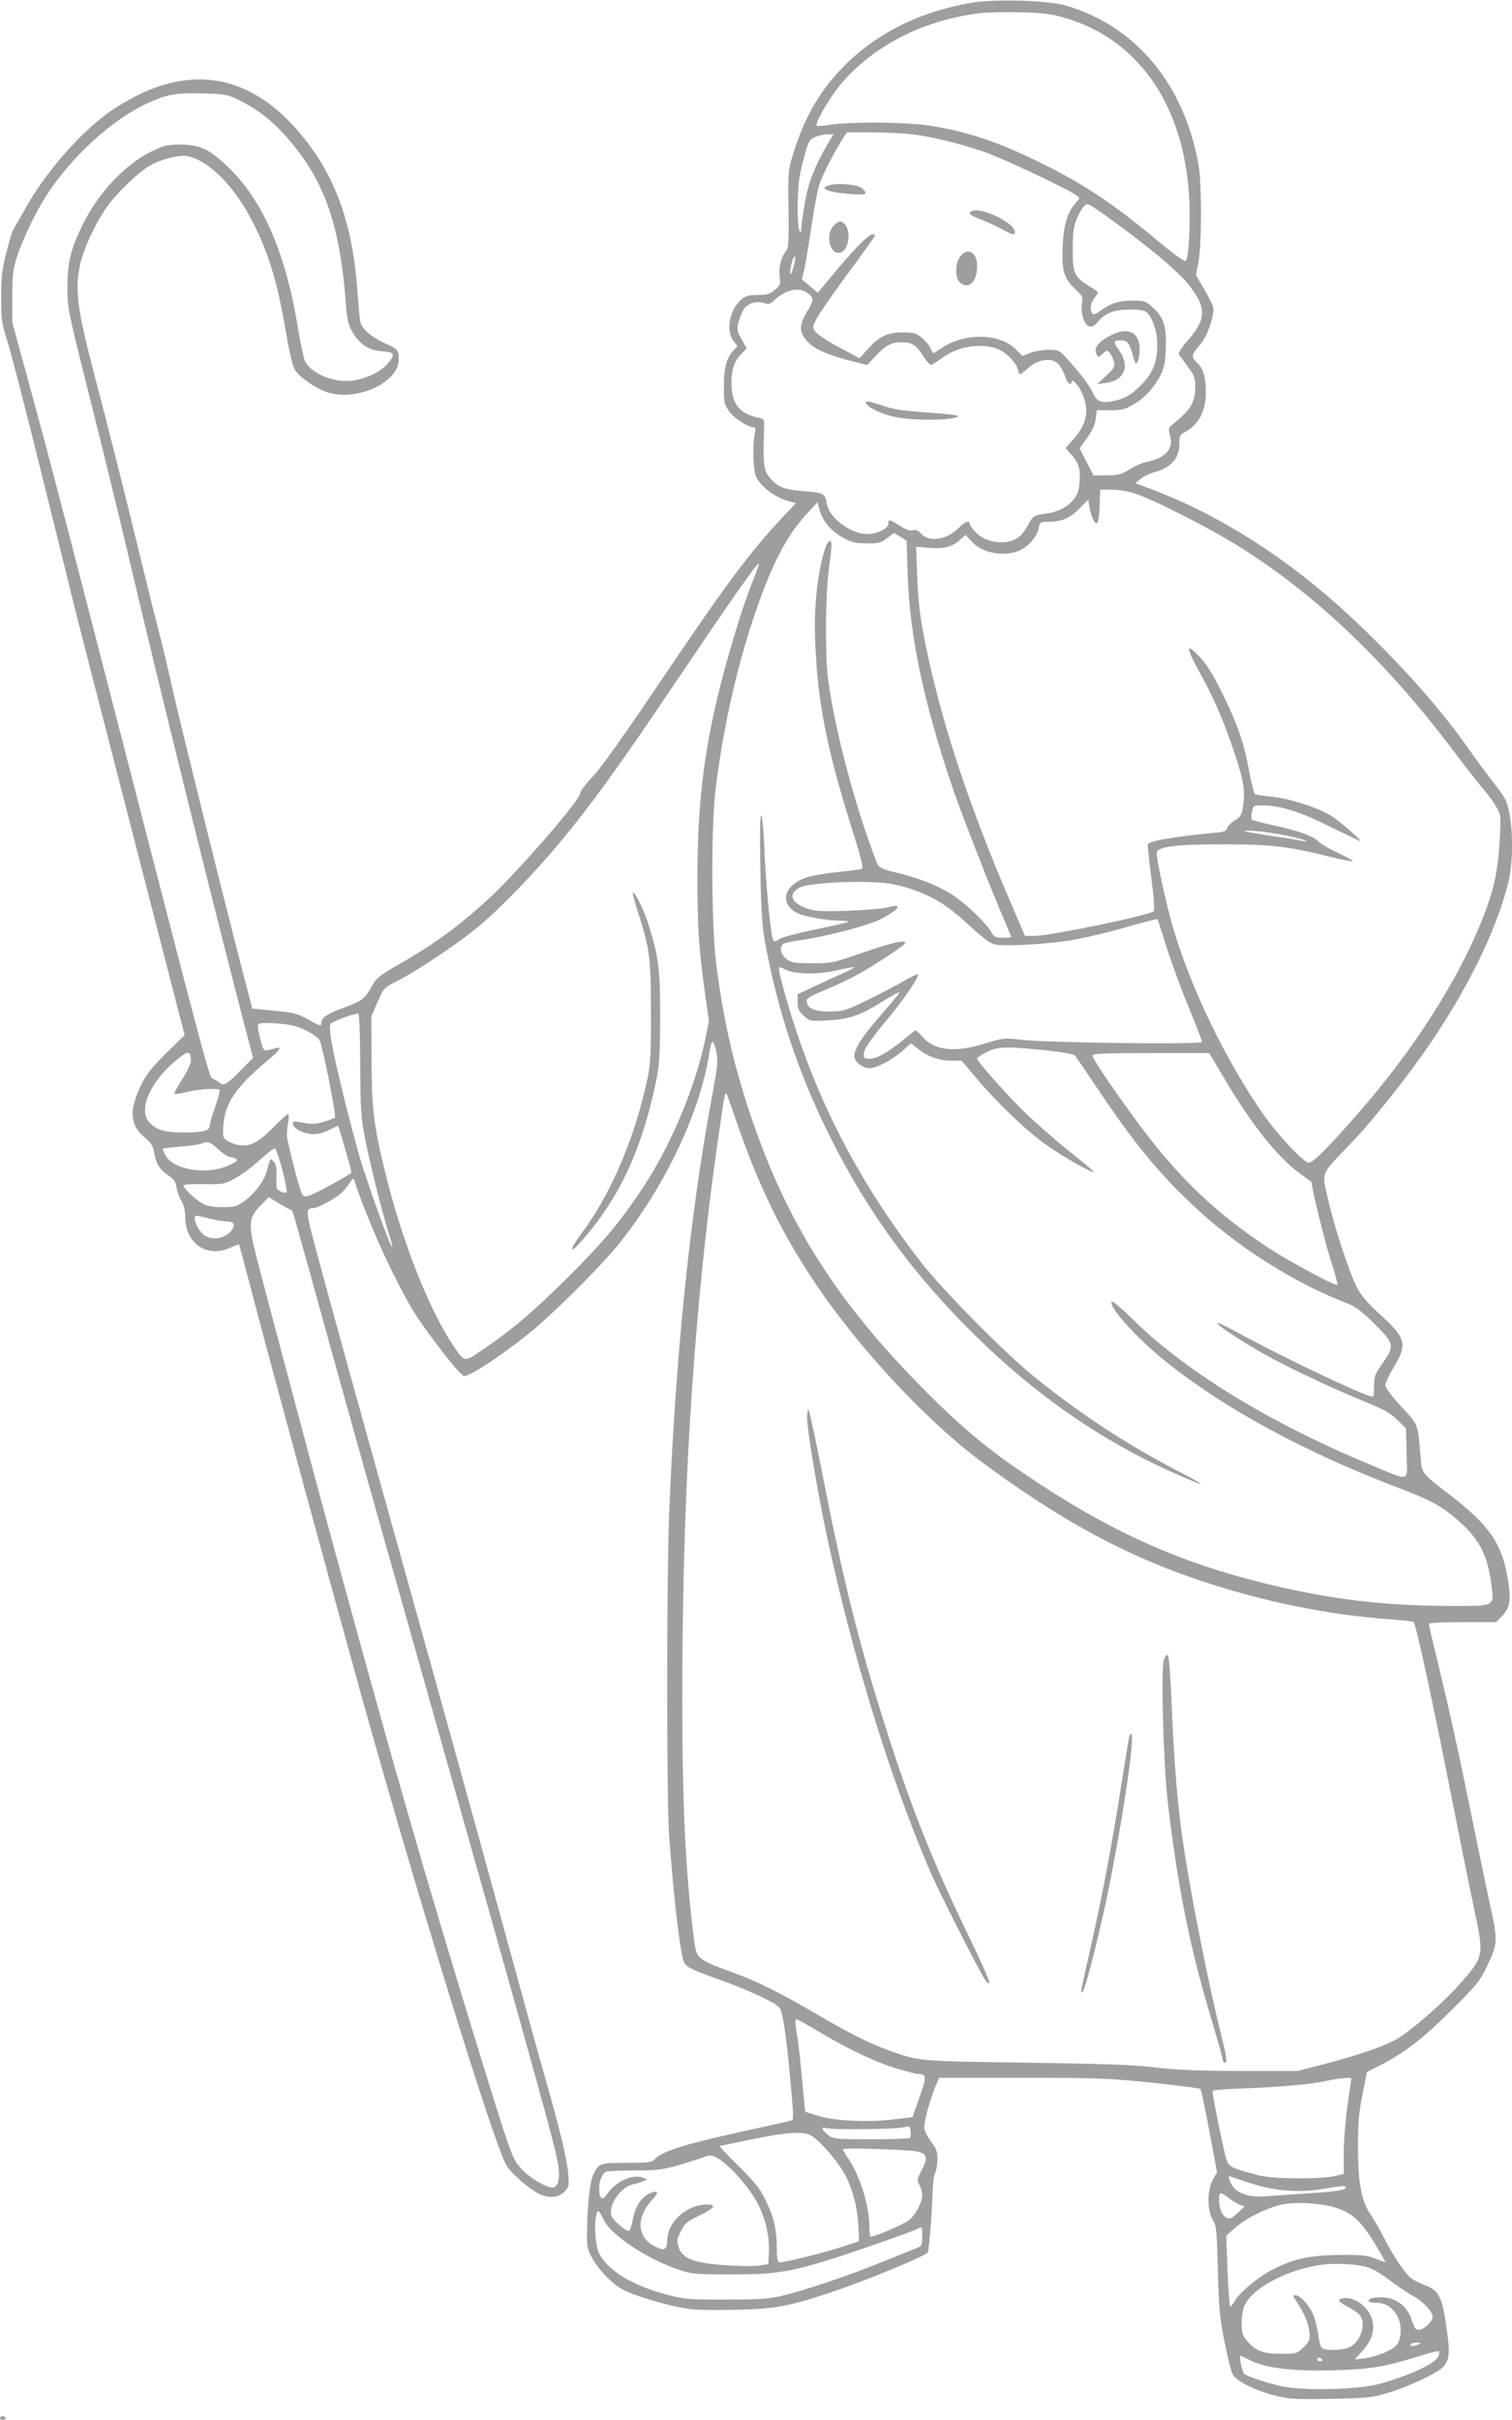 <?xml version="1.0" standalone="no"?>
<!DOCTYPE svg PUBLIC "-//W3C//DTD SVG 20010904//EN"
 "http://www.w3.org/TR/2001/REC-SVG-20010904/DTD/svg10.dtd">
<svg version="1.0" xmlns="http://www.w3.org/2000/svg"
 width="800pt" height="1280pt" viewBox="0 0 800 1280"
 preserveAspectRatio="xMidYMid meet">
<g transform="translate(0,1280) scale(0.1,-0.1)"
fill="#9e9e9e" stroke="none">
<path d="M5145 12786 c-353 -58 -638 -234 -814 -502 -55 -85 -100 -184 -138
-309 -23 -76 -24 -91 -21 -281 2 -148 0 -205 -9 -216 -29 -34 -44 -91 -38
-138 6 -44 4 -49 -25 -73 -26 -22 -41 -27 -89 -27 -44 0 -65 -5 -85 -21 -64
-51 -88 -164 -46 -221 l22 -30 -21 -21 c-37 -41 -51 -91 -51 -190 0 -88 2 -97
29 -134 27 -37 99 -83 130 -83 8 0 10 -10 4 -37 -13 -67 -8 -195 9 -228 30
-56 107 -111 181 -129 l29 -7 -65 -68 c-179 -190 -309 -365 -663 -891 -180
-267 -303 -440 -346 -486 -38 -39 -68 -80 -68 -90 0 -36 -345 -432 -492 -565
-162 -147 -286 -236 -478 -346 -91 -52 -109 -67 -131 -107 -38 -68 -54 -81
-148 -115 -91 -33 -121 -54 -121 -83 0 -17 -8 -15 -67 18 -60 34 -77 38 -182
48 l-116 11 -38 145 c-93 355 -349 1384 -391 1575 -26 116 -56 242 -67 280
-10 39 -53 207 -93 375 -99 404 -172 695 -246 975 -93 354 -106 460 -74 595
20 85 90 230 147 306 57 75 161 174 220 208 57 34 159 59 200 50 115 -24 251
-163 347 -354 84 -166 131 -324 175 -590 17 -99 33 -166 46 -187 27 -43 126
-108 188 -123 158 -38 361 63 361 179 0 49 -7 56 -75 86 -69 31 -122 77 -129
114 -3 14 -10 94 -16 176 -21 288 -92 521 -217 706 -262 387 -586 494 -948
314 -49 -25 -121 -68 -160 -97 -158 -118 -333 -323 -435 -508 -29 -52 -56 -99
-60 -105 -5 -5 -21 -59 -36 -120 -24 -93 -28 -130 -28 -240 1 -119 3 -138 32
-226 18 -53 104 -388 192 -745 88 -357 164 -665 169 -684 50 -198 531 -2064
561 -2180 l17 -65 -97 -95 c-75 -74 -105 -111 -133 -168 -65 -132 -60 -213 17
-277 35 -29 46 -45 51 -78 10 -61 30 -94 74 -123 31 -20 40 -33 45 -64 3 -22
15 -55 26 -72 13 -22 20 -51 20 -86 0 -138 114 -216 235 -163 26 12 49 20 50
19 1 -2 43 -160 94 -353 102 -387 398 -1476 541 -1990 292 -1052 714 -2422
781 -2531 23 -38 117 -120 167 -146 55 -27 107 -24 139 10 24 25 25 32 19 98
-6 75 -46 241 -126 519 -27 94 -121 436 -210 760 -148 541 -371 1345 -550
1985 -224 802 -374 1343 -445 1609 -59 220 -60 230 -16 231 22 0 114 50 145
78 16 15 37 40 47 56 13 21 19 25 23 15 35 -115 130 -344 208 -499 84 -168
115 -219 225 -365 84 -111 135 -171 149 -173 26 -4 190 103 334 218 124 98
387 359 484 480 249 311 436 708 481 1023 4 26 11 47 15 47 5 0 14 -24 20 -53
10 -48 7 -75 -24 -243 -116 -622 -193 -1375 -226 -2214 -13 -333 -13 -1505 0
-1685 25 -343 60 -637 80 -675 14 -26 40 -39 195 -94 151 -55 283 -116 308
-144 18 -20 36 -138 57 -367 6 -66 13 -143 15 -172 3 -28 1 -54 -3 -57 -5 -3
-93 -23 -195 -45 -372 -80 -498 -119 -536 -165 -11 -13 -37 -16 -146 -16 -144
0 -146 -1 -177 -65 -17 -34 -31 -165 -32 -300 -1 -82 2 -94 28 -140 43 -73
111 -141 171 -170 64 -32 236 -82 329 -96 41 -7 148 -9 260 -6 209 5 275 17
499 91 178 59 488 186 516 212 6 6 23 219 25 314 1 47 7 95 14 107 6 12 12 44
12 72 0 41 -6 57 -35 95 -20 27 -35 58 -35 74 0 35 33 153 59 215 l20 47 438
0 c403 0 458 -2 688 -26 138 -15 253 -29 257 -33 3 -3 24 -104 47 -224 l40
-217 -21 -37 c-31 -52 -32 -163 -2 -213 20 -32 22 -54 28 -270 5 -203 10 -254
35 -376 15 -77 34 -154 42 -170 18 -37 115 -87 227 -115 75 -19 105 -20 295
-17 196 4 219 7 302 32 112 34 263 105 291 137 31 35 36 69 23 167 -27 205
-41 237 -127 268 -26 10 -58 27 -71 38 -33 30 -92 118 -136 205 -20 41 -52 96
-70 123 -52 74 -70 170 -70 363 0 129 5 183 24 278 l24 118 61 31 c131 65 230
141 382 292 133 132 156 160 187 226 64 135 64 135 17 353 -23 106 -66 314
-96 462 -72 353 -112 535 -173 787 -28 115 -51 212 -51 218 0 6 65 10 178 10
l178 0 33 34 c43 44 48 89 26 211 -32 177 -99 271 -310 433 -146 113 -141 107
-149 198 -15 178 -9 164 -102 264 -52 57 -84 100 -84 113 0 12 21 56 45 97 73
121 65 152 -75 279 -67 62 -99 99 -122 145 -42 82 -120 324 -153 469 -31 142
-41 119 123 290 122 127 318 375 439 557 197 296 337 589 394 825 32 134 23
359 -18 440 -9 16 -39 59 -68 95 -28 36 -78 103 -111 150 -157 227 -379 476
-638 718 -323 302 -686 535 -1050 673 l-88 33 26 23 c15 12 45 27 69 34 93 25
137 74 137 152 0 41 4 48 28 61 74 39 112 109 112 211 0 81 -14 129 -49 159
-29 27 -27 42 18 92 37 42 71 135 71 193 0 11 -21 54 -46 97 l-46 79 13 70
c18 92 18 414 0 515 -76 426 -332 733 -703 841 -93 27 -369 35 -493 15z m490
-81 c380 -111 618 -444 655 -918 11 -138 1 -350 -16 -367 -6 -6 -62 34 -152
109 -234 196 -393 301 -627 415 -217 107 -384 162 -580 192 -118 18 -405 21
-514 5 -41 -6 -77 -9 -80 -6 -11 12 70 152 128 220 173 204 433 337 733 375
40 5 138 7 218 5 119 -3 161 -8 235 -30z m-4390 -425 c122 -56 217 -134 316
-258 163 -204 238 -432 268 -814 7 -99 13 -125 35 -163 40 -67 86 -98 157
-103 69 -5 73 -15 29 -66 -37 -42 -97 -72 -171 -87 -99 -20 -231 31 -266 102
-6 13 -21 83 -33 154 -67 418 -189 698 -380 878 -94 89 -144 112 -246 112 -72
0 -87 -4 -156 -38 -139 -68 -283 -223 -364 -392 -61 -126 -78 -198 -77 -330 0
-106 4 -125 116 -570 64 -253 152 -615 197 -805 160 -683 446 -1839 619 -2505
l50 -190 -62 -63 c-77 -79 -93 -88 -115 -69 -9 8 -24 16 -33 20 -22 7 -13 -28
-499 1857 -306 1186 -361 1398 -468 1790 l-97 355 0 135 c0 113 4 147 24 209
25 82 100 240 154 323 131 205 346 403 533 490 103 48 154 58 294 54 106 -2
133 -6 175 -26z m3585 -191 c99 -12 237 -45 371 -90 90 -29 452 -200 494 -232
20 -15 20 -15 -2 -39 -43 -46 -65 -115 -70 -222 -7 -133 5 -178 64 -233 40
-38 44 -45 38 -76 -9 -49 10 -114 37 -123 16 -5 28 1 47 24 40 47 85 64 167
65 49 0 79 -4 90 -14 30 -25 56 -99 57 -163 2 -89 -19 -149 -70 -206 -54 -60
-94 -86 -156 -100 -69 -15 -94 -6 -116 45 -17 38 -66 102 -149 193 -27 28 -36
32 -83 32 -29 0 -73 -7 -96 -16 l-43 -17 -37 37 c-85 84 -270 87 -391 5 -24
-16 -45 -29 -46 -27 -1 2 -8 16 -16 32 -8 16 -29 40 -47 53 -27 21 -44 25 -97
25 -82 -1 -123 -20 -182 -86 l-46 -51 -107 57 c-58 31 -114 68 -125 81 -18 25
-18 26 3 69 11 23 86 131 166 240 80 108 145 199 145 202 0 3 -7 6 -16 6 -19
0 -107 -90 -211 -217 l-76 -92 -42 36 -42 35 13 56 c7 32 24 134 38 229 14 95
33 194 42 220 16 47 74 162 121 236 l23 37 133 0 c73 0 171 -5 217 -11z m-451
-51 c-68 -117 -102 -202 -120 -308 -10 -58 -19 -118 -19 -135 0 -23 -3 -27
-10 -15 -13 20 -13 198 0 280 6 36 20 96 31 133 17 59 24 70 52 82 18 8 47 14
65 15 l32 0 -31 -52z m1486 -389 c215 -155 366 -282 425 -356 96 -122 94 -180
-8 -297 -29 -32 -49 -64 -45 -70 4 -6 25 -35 47 -65 37 -49 41 -60 40 -110 0
-79 -26 -121 -122 -198 -20 -16 -21 -22 -11 -57 20 -71 -25 -120 -131 -141
-19 -4 -57 -21 -84 -38 -42 -27 -58 -31 -119 -31 l-71 -1 -37 72 -37 71 41 57
c27 38 41 71 45 101 l5 44 71 0 c60 0 79 5 122 30 59 33 114 93 146 159 18 35
24 68 26 139 5 114 -11 165 -69 216 -36 33 -44 36 -103 36 -75 0 -117 -13
-170 -51 -30 -22 -42 -26 -48 -16 -13 21 -9 53 12 80 11 14 20 27 20 30 0 2
-22 18 -49 35 -78 48 -86 67 -85 197 0 82 5 120 18 150 24 57 44 85 60 85 8 0
58 -32 111 -71z m-1669 -269 c-11 -35 -14 -39 -15 -19 -1 31 22 100 26 79 2
-8 -3 -35 -11 -60z m78 -131 c33 -26 33 -37 -3 -96 -43 -70 -44 -106 -5 -153
36 -42 100 -73 221 -105 l101 -26 43 46 c53 58 86 75 141 75 53 0 77 -16 114
-75 16 -25 34 -45 39 -45 6 0 34 18 63 39 81 61 215 80 297 42 45 -20 92 -70
101 -107 3 -13 9 -24 11 -24 3 0 22 15 43 33 24 22 51 36 80 41 62 10 89 -12
120 -96 9 -28 30 -39 30 -17 0 19 30 -11 50 -50 45 -91 34 -169 -36 -249 l-46
-52 36 -41 c38 -44 46 -86 35 -167 -10 -71 -80 -126 -176 -139 -63 -8 -68 -11
-95 -62 -13 -25 -35 -53 -49 -63 -60 -45 -177 -30 -229 29 -17 18 -30 38 -30
43 0 19 -27 10 -55 -20 -62 -64 -157 -81 -200 -34 -17 19 -30 24 -45 19 -14
-5 -36 3 -69 24 -56 36 -61 37 -61 11 0 -21 -36 -44 -87 -53 -89 -17 -225 75
-239 161 -8 52 -17 57 -131 65 -87 7 -124 20 -160 59 -44 47 -47 69 -40 277 2
44 1 45 -36 53 -95 20 -136 74 -137 178 0 75 14 118 50 155 l31 32 -27 48
c-25 44 -26 51 -16 92 7 24 19 55 28 69 20 30 69 44 107 31 24 -8 32 -6 55 16
58 55 132 71 176 36z m1736 -1061 c97 -32 399 -186 545 -278 406 -254 780
-610 1138 -1085 66 -88 137 -178 157 -201 20 -22 49 -61 64 -87 28 -47 28 -47
21 -179 -8 -161 -31 -266 -91 -418 -128 -323 -363 -691 -655 -1025 -157 -180
-241 -265 -264 -265 -26 0 -158 139 -235 248 -202 286 -393 682 -486 1004 -35
122 -84 347 -84 386 0 34 101 47 365 46 245 0 337 -11 569 -70 54 -13 101 -22
104 -19 3 3 -33 22 -79 44 -46 21 -92 48 -103 60 -25 28 -109 58 -239 86 -60
13 -111 26 -114 29 -3 3 -2 21 1 41 7 35 7 35 60 35 89 0 202 -36 355 -113 80
-39 150 -73 155 -75 24 -7 -112 111 -159 138 -75 43 -223 89 -308 96 -42 4
-80 10 -86 13 -6 4 -20 57 -31 117 -27 152 -59 246 -140 411 -52 107 -83 156
-124 200 -73 77 -73 52 0 -81 80 -145 129 -259 186 -430 51 -154 58 -200 43
-293 -6 -34 -14 -46 -42 -63 -19 -11 -37 -29 -40 -40 -4 -15 -17 -20 -57 -24
-208 -19 -345 -42 -363 -60 -2 -2 6 -81 18 -175 15 -111 19 -175 13 -181 -21
-21 -546 -130 -628 -130 l-53 0 -93 217 c-194 454 -330 859 -414 1235 -44 199
-57 289 -63 450 l-6 156 61 -5 c82 -8 126 3 167 38 l34 30 31 -34 c55 -63 174
-85 256 -48 48 22 91 73 100 119 6 30 9 32 48 32 73 0 118 19 167 70 l47 48 6
-39 c8 -50 27 -90 40 -86 7 2 12 40 14 90 l3 87 62 0 c38 0 89 -9 127 -22z
m-1631 -166 c16 -21 53 -51 83 -67 44 -24 65 -29 124 -29 62 -1 75 2 107 27
l37 28 34 -20 33 -21 6 -189 c11 -318 85 -667 233 -1106 45 -134 203 -539 278
-713 20 -46 36 -86 36 -88 0 -2 -20 -4 -45 -4 -38 0 -46 4 -59 28 -24 46 -133
151 -207 199 -78 50 -182 91 -303 119 -54 13 -82 24 -91 39 -7 11 -40 101 -73
200 -91 274 -167 590 -192 795 -15 124 -12 437 5 565 18 136 19 158 3 153 -23
-8 -58 -157 -70 -298 -9 -104 -9 -183 0 -326 16 -260 65 -498 179 -864 62
-198 73 -239 63 -245 -4 -3 -55 -10 -112 -16 -56 -5 -130 -17 -163 -25 -133
-34 -170 -140 -67 -193 39 -20 161 -41 234 -41 23 0 39 -3 36 -6 -3 -3 -81
-21 -173 -40 -92 -19 -176 -41 -188 -49 -29 -20 -34 -19 -41 11 -12 48 -35
299 -42 467 -3 92 -11 170 -16 173 -7 4 -8 -93 -5 -277 4 -231 9 -305 26 -399
69 -371 181 -703 352 -1041 199 -394 440 -720 765 -1039 317 -311 666 -552
1034 -716 198 -88 202 -83 14 15 -264 138 -504 297 -746 492 -155 126 -483
458 -596 604 -344 444 -575 900 -722 1429 -38 140 -38 141 3 119 51 -27 176
-29 277 -5 47 11 87 19 89 16 2 -2 -20 -15 -50 -28 -30 -13 -98 -44 -151 -69
l-98 -46 0 -41 c0 -34 6 -48 32 -72 33 -30 33 -30 128 -25 114 6 172 26 293
102 48 30 87 51 87 47 0 -4 -45 -59 -100 -122 -100 -114 -140 -177 -140 -217
0 -28 45 -63 79 -63 38 0 121 43 175 91 l46 41 39 -31 c51 -40 110 -61 176
-61 l53 0 73 -87 c113 -134 266 -281 370 -355 93 -66 246 -154 255 -146 2 3
-58 53 -134 113 -75 60 -184 156 -243 214 -108 109 -239 258 -239 272 0 5 22
20 50 34 59 30 101 31 310 10 84 -9 149 -20 156 -27 7 -7 60 -85 119 -173 195
-291 322 -446 511 -624 223 -210 524 -402 793 -507 65 -25 87 -41 163 -116
106 -105 108 -116 43 -209 -41 -58 -45 -70 -45 -122 0 -56 -1 -58 -22 -51 -93
29 -505 228 -715 344 -51 28 -93 47 -93 42 0 -14 172 -124 298 -191 145 -76
321 -158 477 -222 104 -42 140 -62 177 -98 l47 -46 3 -133 c4 -157 28 -150
-199 -56 -528 219 -976 494 -1255 771 -54 53 -101 93 -105 89 -23 -23 128
-191 287 -319 313 -250 731 -477 1230 -667 169 -64 231 -98 315 -172 112 -98
156 -184 175 -334 16 -125 28 -119 -238 -118 -339 2 -616 36 -939 114 -477
115 -846 282 -1289 582 -197 133 -332 245 -515 428 -485 484 -754 912 -948
1502 -85 261 -135 485 -171 766 -26 198 -28 715 -5 917 36 306 107 632 200
911 91 274 172 434 280 552 l60 65 12 -42 c6 -23 25 -59 42 -79z m-380 -254
c-51 -129 -72 -191 -119 -347 -141 -473 -190 -798 -190 -1265 0 -267 8 -384
41 -615 l20 -143 -21 -102 c-54 -253 -183 -558 -327 -776 -120 -180 -210 -289
-392 -470 -184 -183 -304 -286 -456 -388 -101 -69 -95 -70 -155 18 -127 187
-272 552 -359 908 -64 258 -75 347 -75 607 l-1 230 33 75 c32 75 33 75 107
113 111 57 328 203 430 289 114 95 291 279 425 439 166 200 312 401 590 814
328 486 453 665 466 665 2 0 -6 -24 -17 -52z m2810 -1388 c52 -11 97 -23 100
-26 3 -4 -7 -4 -24 -1 -16 4 -77 14 -135 22 -176 27 -209 35 -115 30 44 -3
122 -14 174 -25z m-1998 -279 c125 -41 200 -87 320 -198 75 -69 109 -94 136
-99 61 -11 301 4 418 26 112 22 190 41 348 87 49 13 90 23 91 21 2 -1 24 -70
50 -153 26 -82 79 -225 117 -317 38 -92 69 -172 69 -179 0 -15 -827 -5 -962
12 -85 10 -91 9 -186 -20 -161 -51 -270 -38 -334 38 -15 17 -30 31 -33 31 -4
0 -30 -20 -58 -44 -80 -67 -147 -106 -184 -106 -28 0 -33 4 -33 23 0 27 32 74
134 197 79 94 162 218 153 226 -3 3 -38 -13 -77 -36 -39 -23 -126 -68 -193
-101 -116 -56 -126 -59 -198 -59 -82 0 -115 15 -121 54 -2 15 16 27 98 60 55
23 131 59 170 80 90 50 254 158 254 168 0 19 -65 4 -220 -49 -161 -56 -168
-58 -272 -58 -93 0 -110 3 -135 21 -34 25 -42 68 -16 83 11 5 55 14 99 20 119
17 342 74 404 105 106 52 134 91 48 67 -24 -7 -118 -15 -209 -18 -139 -5 -175
-3 -216 11 -89 30 -106 78 -40 112 38 20 226 34 378 28 84 -3 127 -10 200 -33z
m-2905 -929 c1 -233 4 -282 23 -382 26 -135 90 -392 125 -505 14 -43 24 -81
22 -82 -8 -8 -131 335 -173 477 -55 193 -127 486 -148 604 -11 66 -12 92 -4
102 10 12 117 52 144 53 6 1 10 -95 11 -267z m-291 180 c35 -17 69 -40 76 -54
16 -30 90 -401 81 -410 -4 -3 -31 -13 -60 -22 -43 -12 -64 -13 -104 -5 -27 6
-52 8 -55 5 -12 -12 9 -38 42 -51 49 -21 95 -18 148 9 l47 23 19 -66 c42 -143
53 -183 49 -185 -51 -35 -201 -116 -225 -121 -30 -6 -32 -5 -47 42 -20 63 -64
241 -68 273 -1 14 1 44 6 68 4 24 5 46 2 49 -3 4 -39 -28 -79 -69 -79 -81
-124 -104 -184 -95 -19 4 -46 14 -60 23 -24 15 -25 20 -21 84 9 116 67 201
227 335 73 61 88 82 49 71 -68 -19 -62 -22 -81 49 -10 36 -15 71 -11 77 5 7
36 9 96 5 70 -5 103 -12 153 -35z m-605 -163 c0 -14 -21 -58 -46 -98 -26 -39
-44 -74 -41 -77 2 -3 32 2 65 10 58 15 163 22 174 11 3 -3 -7 -43 -23 -88 -16
-45 -29 -90 -29 -99 0 -29 -34 -38 -135 -38 -106 0 -146 12 -185 54 -62 67 9
224 152 336 54 44 68 42 68 -11z m5473 -102 c141 -237 276 -407 392 -492 36
-26 65 -48 65 -49 1 -36 70 -317 100 -409 23 -71 39 -131 37 -133 -9 -9 -251
121 -358 191 -275 179 -473 366 -679 640 -125 167 -260 365 -260 382 0 10 58
13 309 13 l309 0 85 -143z m-2566 -277 c107 -301 221 -533 388 -785 232 -348
591 -736 890 -958 409 -304 760 -495 1155 -627 337 -113 685 -183 1017 -206
56 -4 106 -10 112 -13 12 -8 98 -403 201 -926 39 -198 91 -456 116 -574 58
-270 59 -267 -79 -422 -70 -81 -228 -220 -307 -272 -65 -43 -200 -91 -405
-145 l-140 -36 -305 0 c-226 1 -342 6 -450 19 -112 14 -266 19 -680 25 -575 8
-568 7 -730 66 -98 35 -202 87 -380 191 -187 110 -311 172 -435 217 -201 74
-200 73 -214 187 -44 347 -61 698 -61 1259 0 936 41 1728 131 2515 24 217 87
664 95 685 5 11 9 6 16 -15 6 -16 35 -100 65 -185z m-2761 -90 c24 -22 52 -40
61 -40 10 0 25 -4 33 -10 11 -7 2 -15 -40 -34 -113 -53 -295 -24 -334 53 -9
16 -16 32 -16 34 0 3 42 8 93 12 50 4 101 11 112 16 35 14 47 10 91 -31z m338
-108 c16 -62 26 -115 23 -119 -4 -3 -18 -1 -32 5 -23 11 -25 16 -22 76 1 51
-2 69 -15 82 -19 19 -17 23 -37 -52 -14 -52 -67 -121 -121 -159 -38 -27 -52
-30 -114 -30 -48 0 -81 6 -103 18 -36 19 -103 82 -103 97 0 5 47 8 108 7 104
-2 109 -1 167 31 33 18 92 62 130 97 39 35 74 63 80 61 5 -1 23 -53 39 -114z
m47 -212 c7 0 3 15 199 -695 132 -475 231 -829 480 -1710 678 -2401 725 -2571
736 -2665 7 -63 -6 -100 -34 -100 -36 0 -122 53 -164 99 -48 54 -50 57 -227
631 -285 926 -460 1535 -820 2860 -93 345 -320 1198 -356 1339 -42 170 -40
200 25 266 l42 43 56 -34 c31 -19 59 -34 63 -34z m-434 -45 c31 -8 72 -15 90
-15 48 0 54 -26 15 -62 -37 -32 -93 -38 -130 -12 -37 25 -69 104 -42 104 5 0
35 -7 67 -15z m3232 -4305 c155 -92 306 -163 415 -194 48 -14 96 -26 105 -26
44 -1 45 -14 6 -123 l-37 -105 -100 -12 c-137 -17 -315 -8 -400 19 l-67 21 -5
43 c-2 23 -9 99 -16 168 -6 70 -17 161 -24 203 -8 48 -10 76 -3 76 5 0 62 -31
126 -70z m2811 -243 c0 -1 -9 -65 -20 -142 -11 -77 -20 -190 -20 -251 l0 -112
-44 -11 c-74 -18 -330 -17 -406 3 -142 37 -158 45 -170 81 -16 49 -79 359 -74
366 2 4 79 10 171 13 199 8 355 22 438 41 55 12 125 19 125 12z m-2335 -315
c-4 -4 -96 -7 -205 -7 -185 0 -200 1 -226 21 -37 27 -44 49 -13 38 31 -10 364
-7 409 4 33 8 35 7 38 -21 2 -16 0 -32 -3 -35z m-526 14 c47 -25 149 -143 185
-214 41 -82 64 -173 68 -272 l3 -75 -70 -23 c-112 -37 -337 -93 -352 -88 -9 4
-13 27 -13 75 0 96 -15 163 -58 251 -29 62 -55 94 -144 183 -60 59 -105 107
-101 107 5 0 82 16 173 35 180 37 266 43 309 21z m520 -81 c97 -7 109 -26 66
-107 -23 -43 -24 -49 -10 -75 8 -15 15 -39 15 -53 -1 -41 -36 -106 -73 -135
-31 -22 -176 -85 -199 -85 -5 0 -8 23 -8 50 0 113 -49 271 -114 366 -14 21
-26 42 -26 46 0 7 208 3 349 -7z m-993 -53 c68 -49 160 -159 197 -235 40 -80
60 -174 55 -257 l-3 -55 -40 -7 c-48 -9 -216 -1 -301 13 -80 14 -119 38 -134
84 -10 32 -9 41 12 83 20 42 32 51 101 85 78 38 90 57 38 57 -109 0 -211 -94
-211 -193 0 -49 -18 -55 -71 -26 -91 52 -93 154 -6 246 35 38 31 51 -12 33
-46 -18 -81 -72 -93 -140 -5 -33 -15 -60 -22 -60 -18 0 -84 58 -91 80 -18 55
48 152 113 166 15 3 38 10 52 16 l25 10 -25 10 c-55 21 -147 -23 -191 -91 -21
-33 -39 -19 -39 30 0 41 14 78 34 91 6 4 73 8 150 8 124 0 150 3 240 29 55 16
112 34 126 40 39 16 54 13 96 -17z m2765 -108 c153 -54 291 -66 442 -38 48 9
91 13 94 10 18 -17 -27 -26 -177 -36 -91 -6 -198 -13 -238 -16 -106 -10 -177
21 -196 84 -4 12 -6 22 -3 22 2 0 37 -12 78 -26z m-80 -90 c19 -14 45 -30 59
-36 l25 -9 -38 -35 c-31 -29 -40 -33 -58 -24 -24 13 -39 49 -39 96 0 41 6 42
51 8z m578 -55 c81 -28 128 -74 199 -192 28 -48 52 -89 52 -91 0 -2 -24 5 -52
17 -45 18 -72 21 -188 20 -158 -1 -250 -21 -362 -80 -75 -39 -174 -123 -197
-167 -8 -14 -18 -26 -21 -26 -4 0 -11 84 -15 187 l-7 188 47 41 c52 47 149 97
228 119 75 22 233 14 316 -16z m-3884 -62 c41 -81 229 -206 396 -262 68 -23
86 -25 277 -25 279 0 340 13 792 169 96 34 183 65 192 71 27 15 28 14 28 -39
0 -30 -5 -51 -12 -54 -7 -3 -92 -37 -188 -76 -193 -79 -434 -160 -556 -187
-62 -14 -124 -17 -289 -17 -194 0 -218 2 -310 27 -178 47 -310 127 -355 217
-20 39 -28 155 -14 207 8 27 12 24 39 -31z m4062 -257 c24 -10 71 -41 104 -67
34 -26 87 -61 117 -78 53 -28 102 -82 102 -111 0 -22 -44 -64 -69 -66 -20 -3
-26 4 -42 52 -27 82 -95 126 -186 118 -51 -4 -56 -28 -6 -28 50 0 82 -18 110
-59 31 -45 32 -127 3 -164 -23 -29 -102 -61 -173 -71 l-49 -6 41 46 c51 58 66
108 51 166 -19 69 -101 126 -160 111 -26 -7 -18 -19 31 -44 22 -11 49 -29 59
-39 42 -42 14 -142 -49 -175 -36 -18 -134 -20 -149 -2 -5 6 -13 35 -16 62 -4
28 -14 71 -22 98 -17 52 -72 117 -99 117 -16 0 -16 -2 1 -27 45 -69 65 -115
71 -162 5 -48 4 -52 -30 -86 -34 -34 -37 -35 -116 -35 -96 0 -135 14 -179 64
-28 32 -32 43 -32 96 0 32 5 71 11 87 36 95 215 194 404 223 87 13 219 4 272
-20z m248 -400 c-28 -12 -47 -12 -40 0 3 6 18 10 33 9 24 0 25 -1 7 -9z m106
-62 c-11 -31 -106 -81 -236 -124 -92 -31 -132 -38 -245 -46 -140 -10 -282 -5
-360 13 -77 18 -174 51 -187 63 -11 11 -29 96 -20 96 3 0 27 -11 54 -25 79
-41 225 -58 443 -52 196 6 257 16 450 75 52 17 98 28 102 26 4 -3 4 -14 -1
-26z m-616 -18 c3 -5 -1 -10 -9 -10 -9 0 -16 5 -16 10 0 6 4 10 9 10 6 0 13
-4 16 -10z"/>
<path d="M4400 11823 c-76 -15 -31 -39 94 -49 90 -7 102 -2 67 30 -20 18 -112
29 -161 19z"/>
<path d="M5143 11684 c-25 -11 -12 -23 45 -44 31 -12 81 -35 111 -51 61 -33
71 -35 71 -16 0 47 -176 133 -227 111z"/>
<path d="M4410 11605 c-46 -49 -17 -158 37 -141 41 13 57 101 27 144 -20 28
-35 28 -64 -3z"/>
<path d="M5081 11444 c-28 -35 -29 -114 -3 -137 46 -42 92 1 92 86 0 73 -50
101 -89 51z"/>
<path d="M5885 11030 c-72 -34 -101 -71 -83 -104 9 -17 11 -17 32 3 22 20 23
20 38 4 8 -10 18 -31 22 -47 6 -25 1 -34 -41 -73 l-48 -45 50 7 c95 13 125 91
66 172 -33 45 -31 53 9 53 34 0 44 -12 61 -70 7 -25 14 -47 16 -50 10 -12 23
30 23 73 0 87 -59 119 -145 77z"/>
<path d="M4582 10668 c7 -22 79 -57 150 -73 98 -22 338 -19 338 5 0 4 -73 12
-162 18 -110 7 -181 17 -218 30 -88 30 -113 35 -108 20z"/>
<path d="M3371 7990 c67 -208 73 -251 73 -540 1 -218 -3 -280 -17 -350 -67
-315 -191 -609 -348 -821 -68 -92 -70 -120 -3 -44 198 223 319 481 394 840 18
84 22 139 23 335 1 254 -8 330 -60 494 -24 78 -71 176 -84 176 -4 0 6 -40 22
-90z"/>
<path d="M4270 5303 c0 -63 56 -400 106 -631 135 -632 331 -1269 544 -1767 47
-110 267 -543 296 -583 7 -9 16 -14 19 -10 4 4 -47 119 -113 255 -182 373
-306 685 -435 1093 -143 448 -227 786 -337 1350 -34 173 -66 322 -71 330 -5
10 -8 -3 -9 -37z"/>
<path d="M6159 4024 c-18 -45 -4 -549 20 -759 52 -442 115 -759 227 -1133 35
-118 64 -220 64 -228 0 -8 5 -14 10 -14 15 0 12 21 -19 148 -65 258 -163 751
-200 1007 -31 209 -49 429 -61 725 -6 146 -15 269 -20 274 -6 6 -14 -2 -21
-20z"/>
<path d="M5976 3619 c-3 -8 -21 -119 -41 -246 -46 -298 -103 -604 -162 -863
-59 -261 -58 -257 -45 -245 16 15 96 334 141 560 77 385 135 784 117 802 -3 3
-8 0 -10 -8z"/>
<path d="M0 10 c0 -5 7 -10 15 -10 8 0 15 5 15 10 0 6 -7 10 -15 10 -8 0 -15
-4 -15 -10z"/>
</g>
</svg>
